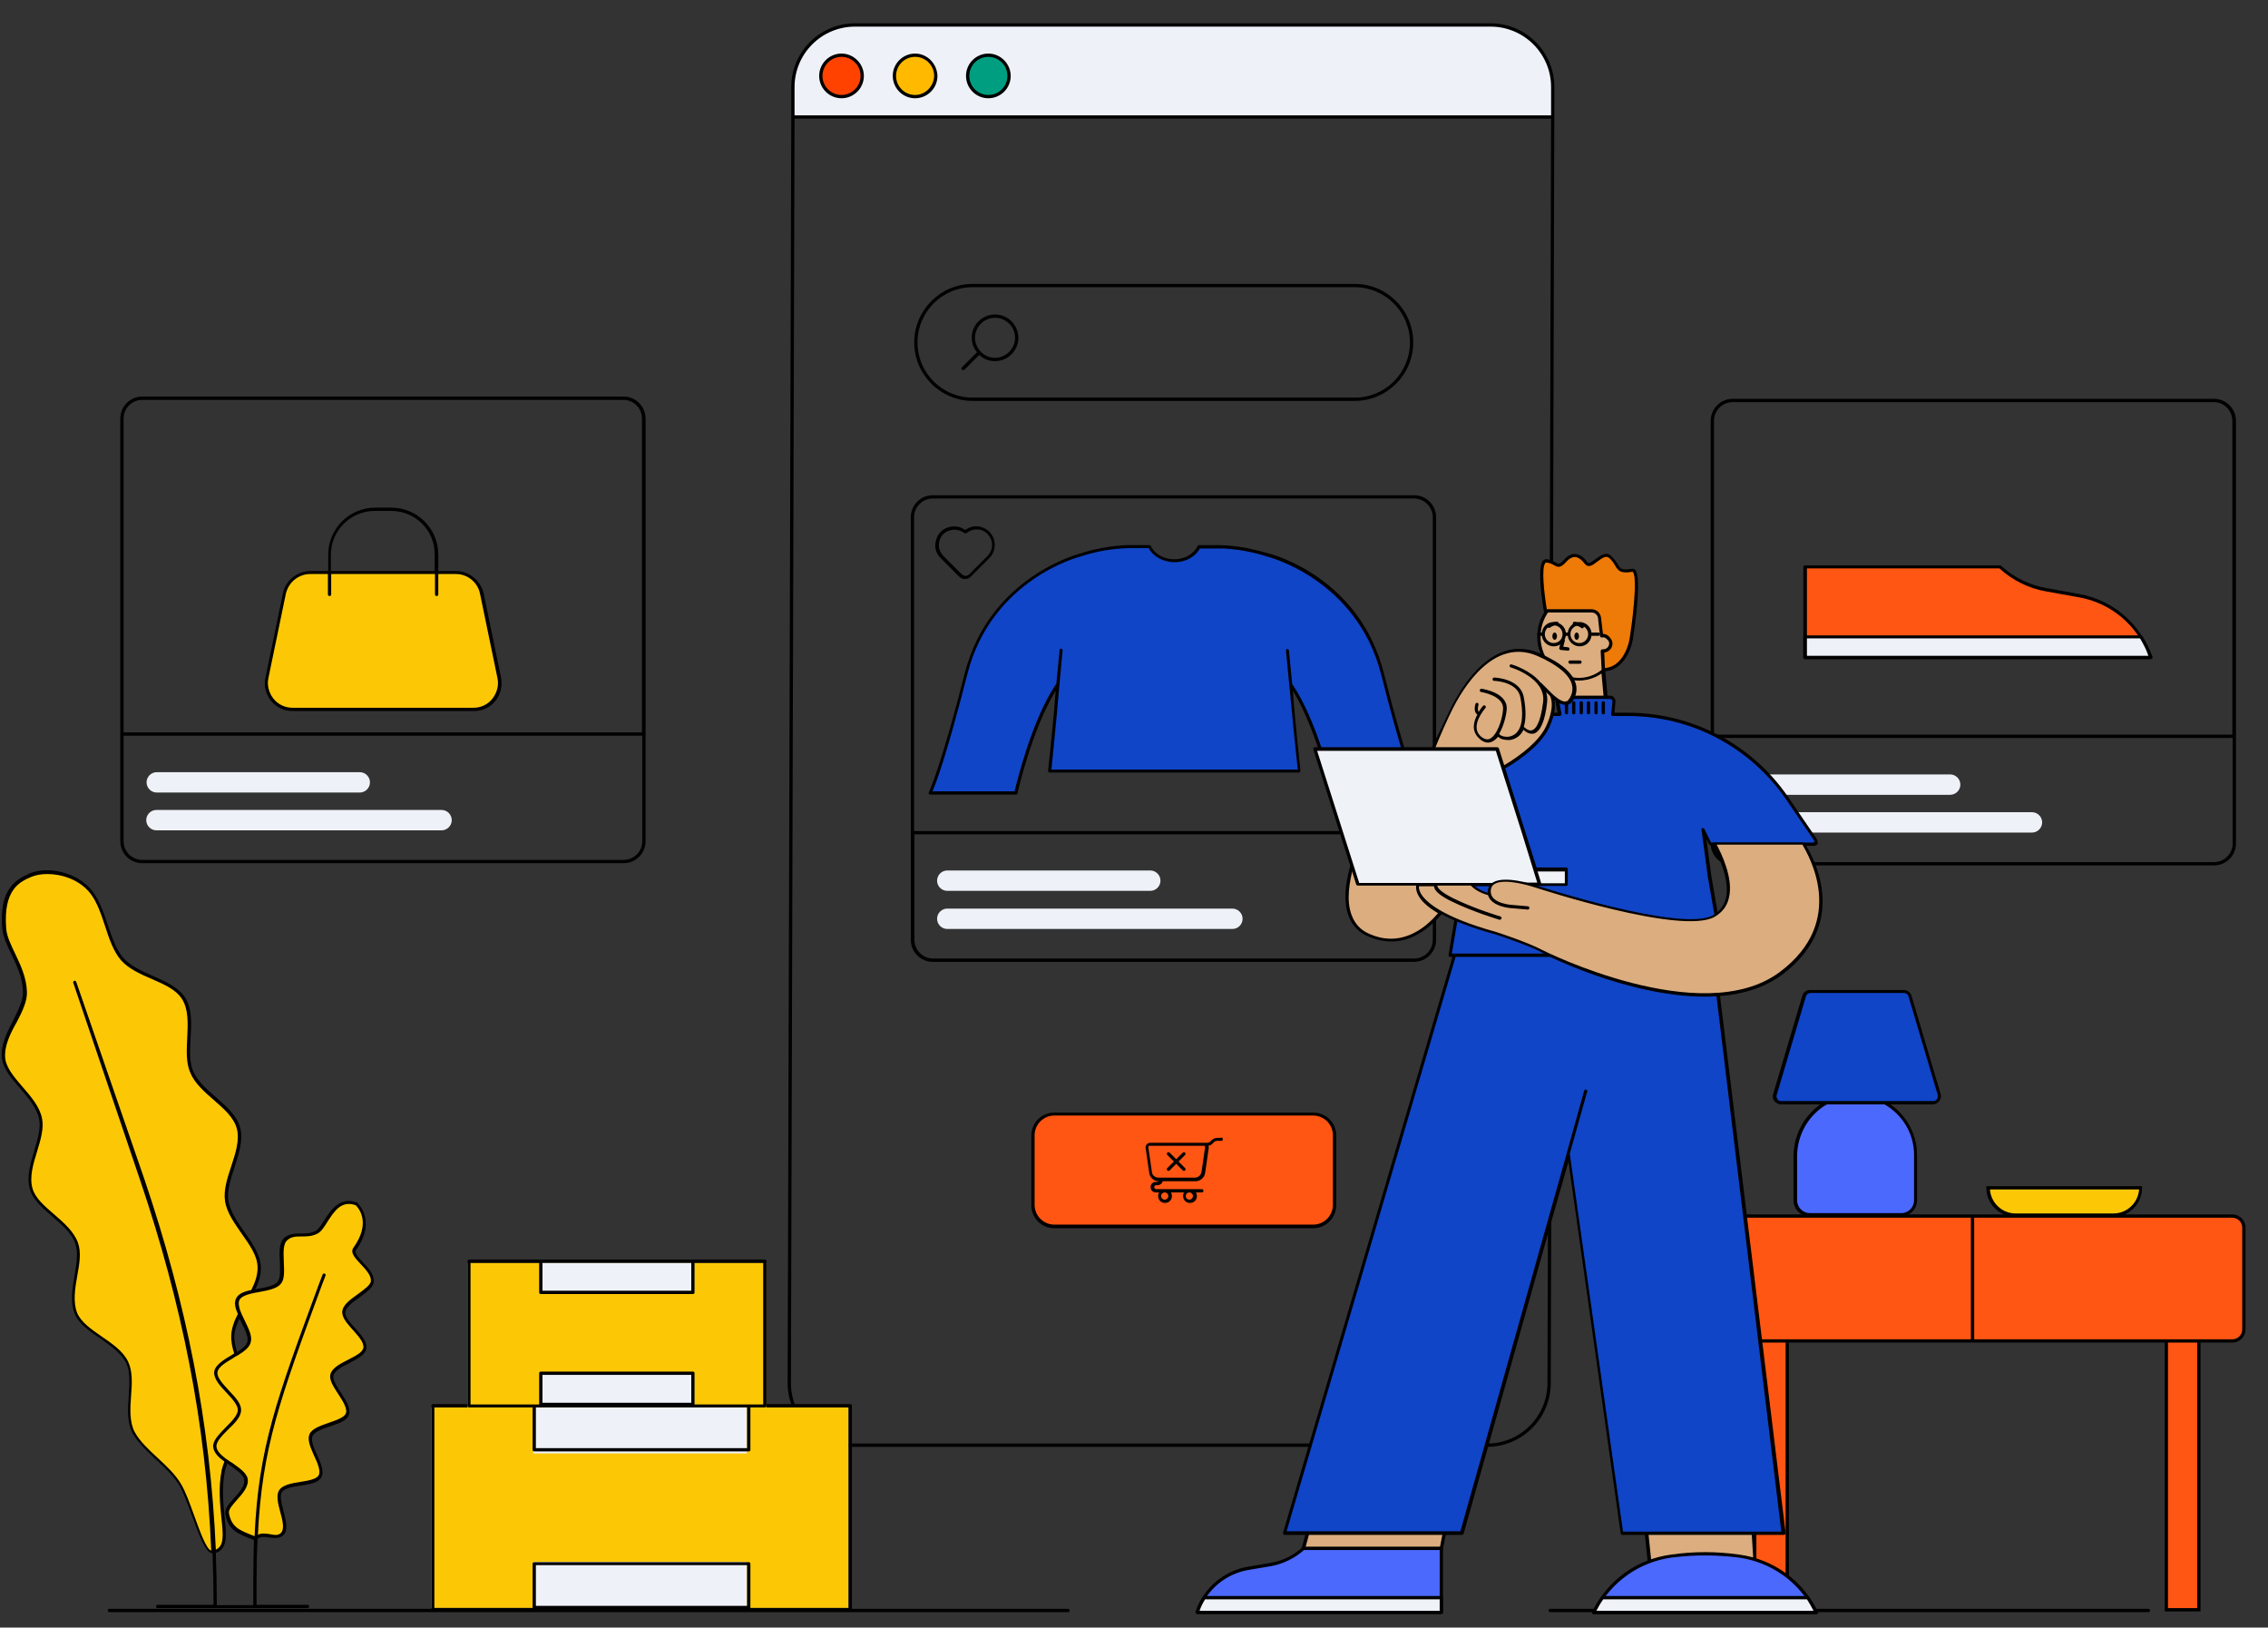 <?xml version="1.0" encoding="utf-8"?>
<!-- Generator: Adobe Illustrator 25.3.1, SVG Export Plug-In . SVG Version: 6.00 Build 0)  -->
<svg version="1.1" id="Layer_1" xmlns="http://www.w3.org/2000/svg" xmlns:xlink="http://www.w3.org/1999/xlink" x="0px" y="0px"
	 viewBox="0 0 690.4 495.3" style="enable-background:new 0 0 690.4 495.3;" xml:space="preserve">
<rect x="0" y="0" width="690.4" height="495.3" fill="#333333" stroke="none"/>
<style type="text/css">
	.st0{fill-rule:evenodd;clip-rule:evenodd;fill:#EEF2F8;}
	.st1{fill-rule:evenodd;clip-rule:evenodd;fill:#FF4200;}
	.st2{fill-rule:evenodd;clip-rule:evenodd;fill:#FFBA00;}
	.st3{fill-rule:evenodd;clip-rule:evenodd;fill:#009E80;}
	.st4{fill-rule:evenodd;clip-rule:evenodd;}
	.st5{fill-rule:evenodd;clip-rule:evenodd;fill:#1145C7;}
	.st6{fill-rule:evenodd;clip-rule:evenodd;fill:#FCC806;}
	.st7{fill-rule:evenodd;clip-rule:evenodd;fill:#FF5613;}
	.st8{fill-rule:evenodd;clip-rule:evenodd;fill:#4B69FD;}
	.st9{fill-rule:evenodd;clip-rule:evenodd;fill:#DCAD7F;}
	.st10{fill-rule:evenodd;clip-rule:evenodd;fill:#EFF2F7;}
	.st11{fill-rule:evenodd;clip-rule:evenodd;fill:#EE7A08;}
</style>
<g id="Master_x2F_Scenes_x2F_Choosing_Product">
	<g id="Device" transform="translate(283.066, 10) scale(1 1)">
		<g id="Device_x2F_Internet_Window">
			<g id="Internet-Window" transform="translate(90, 95)">
				<path id="Fill-1" class="st0" d="M80.7-97.4h-193.5c-10.4,0-18.9,8.4-18.9,18.9l0,9.1H99.6l0-9.1C99.6-88.9,91.2-97.4,80.7-97.4
					"/>
				<path id="Fill-3" class="st1" d="M-110.6-81.9c0,3.5-2.8,6.3-6.3,6.3s-6.3-2.8-6.3-6.3c0-3.5,2.8-6.3,6.3-6.3
					S-110.6-85.3-110.6-81.9"/>
				<path id="Fill-5" class="st2" d="M-88.3-81.9c0,3.5-2.8,6.3-6.3,6.3c-3.5,0-6.3-2.8-6.3-6.3c0-3.5,2.8-6.3,6.3-6.3
					C-91.1-88.2-88.3-85.3-88.3-81.9"/>
				<path id="Fill-7" class="st3" d="M-65.9-81.9c0,3.5-2.8,6.3-6.3,6.3c-3.5,0-6.3-2.8-6.3-6.3c0-3.5,2.8-6.3,6.3-6.3
					C-68.7-88.2-65.9-85.3-65.9-81.9"/>
				<path id="Fill-9" class="st4" d="M-72.2-76.1c-3.2,0-5.8-2.6-5.8-5.8c0-3.2,2.6-5.8,5.8-5.8c3.2,0,5.8,2.6,5.8,5.8
					C-66.4-78.7-69-76.1-72.2-76.1L-72.2-76.1z M-72.2-88.7c-3.7,0-6.8,3-6.8,6.8c0,3.7,3,6.8,6.8,6.8c3.7,0,6.8-3,6.8-6.8
					C-65.4-85.6-68.5-88.7-72.2-88.7L-72.2-88.7z M-94.5-76.1c-3.2,0-5.8-2.6-5.8-5.8c0-3.2,2.6-5.8,5.8-5.8c3.2,0,5.8,2.6,5.8,5.8
					C-88.8-78.7-91.4-76.1-94.5-76.1L-94.5-76.1z M-94.5-88.7c-3.7,0-6.8,3-6.8,6.8c0,3.7,3,6.8,6.8,6.8c3.7,0,6.8-3,6.8-6.8
					C-87.8-85.6-90.8-88.7-94.5-88.7L-94.5-88.7z M-116.9-76.1c-3.2,0-5.8-2.6-5.8-5.8c0-3.2,2.6-5.8,5.8-5.8c3.2,0,5.8,2.6,5.8,5.8
					C-111.1-78.7-113.7-76.1-116.9-76.1L-116.9-76.1z M-116.9-88.7c-3.7,0-6.8,3-6.8,6.8c0,3.7,3,6.8,6.8,6.8c3.7,0,6.8-3,6.8-6.8
					C-110.1-85.6-113.2-88.7-116.9-88.7L-116.9-88.7z M-131.2-69.9l0-8.6c0-10.1,8.2-18.4,18.4-18.4H80.7c10.1,0,18.4,8.2,18.4,18.4
					l0,8.6H-131.2z M98,315.9c0,10.1-8.2,18.4-18.4,18.4h-193.5c-10.1,0-18.4-8.2-18.4-18.4l1.1-384.8H99.1L98,315.9z M80.7-97.9
					h-193.5c-10.7,0-19.4,8.7-19.4,19.4l0,9.6l-1.1,384.8c0,10.7,8.7,19.4,19.4,19.4H79.6c10.7,0,19.4-8.7,19.4-19.4l1.1-394.4
					C100.1-89.2,91.4-97.9,80.7-97.9L80.7-97.9z"/>
			</g>
		</g>
	</g>
	<g id="Store_Option" transform="translate(380.857, 224.803) scale(1 1)">
		<g id="Store_Option_x2F_Sweater">
			<g id="Sweater_1_" transform="translate(29, 23)">
				<g id="Group-10" transform="translate(6, 15)">
					<path id="Sweater" class="st5" d="M-132.8-21.4c0,0,3.4-6.6,10.9-36.2c7.5-29.6,34.9-36.2,34.9-36.2v0c4-1.3,8.1-2.1,12.3-2.4
						c0,0,0,0,0.1,0c0.6,0,1.3-0.1,1.9-0.1c0.1,0,0.1,0,0.2,0c0.7,0,1.4,0,2.1,0h4.4c0,0,0,0,0,0l0,0h0c1.2,2.5,4.1,4.2,7.5,4.2
						c3.4,0,6.3-1.8,7.5-4.2h0h0l0,0c0,0,0,0,0,0h4.4c0.7,0,1.4,0,2.1,0c0.1,0,0.1,0,0.2,0c0.6,0,1.3,0.1,1.9,0.1c0,0,0,0,0.1,0
						c4.2,0.3,8.3,1.2,12.3,2.4l0,0c0,0,27.4,6.6,34.9,36.2C12.5-28,15.9-21.4,15.9-21.4h-26.1c0,0-4.6-20.9-12.6-32.8
						c0.6,10,2.4,26.1,2.4,26.1h-76c0,0,1.8-16.1,2.4-26.1c-8.1,11.9-12.6,32.8-12.6,32.8H-132.8z"/>
					<path id="Combined-Shape" class="st4" d="M-22.3-46.4l-1.8-18.5 M-65.9-96.9c0.2,0,0.3,0.1,0.4,0.3c1.1,2.4,3.9,4,7.1,4
						c3.2,0,5.9-1.6,7.1-4c0.1-0.2,0.2-0.3,0.4-0.3l0,0h4.4c0.7,0,1.4,0,2.1,0l0,0l0.1,0c0.7,0,1.4,0.1,2,0.1
						c4.3,0.3,8.4,1.2,12.5,2.4l0,0c1.8,0.4,27.9,7.6,35.2,36.5C12.7-29.2,16.2-22,16.3-21.6l0,0c0.1,0.1,0.1,0.3,0,0.5
						C16.3-21,16.1-21,15.9-21l0,0h-26.1c-0.2,0-0.4-0.2-0.5-0.4c0-0.2-4.3-19.3-11.6-31.2c0.7,9.9,2.3,24.1,2.3,24.3
						c0,0.1,0,0.3-0.1,0.4c-0.1,0.1-0.2,0.2-0.3,0.2l0,0h-76c-0.1,0-0.3-0.1-0.3-0.2c-0.1-0.1-0.1-0.2-0.1-0.4
						c0-0.2,1.6-14.3,2.3-24.3c-7.3,11.9-11.6,31-11.6,31.2c0,0.2-0.2,0.4-0.5,0.4l0,0h-26.1c-0.2,0-0.3-0.1-0.4-0.2
						c-0.1-0.1-0.1-0.3,0-0.5c0-0.1,3.5-7,10.9-36.1c7.5-29.6,35-36.5,35.3-36.6c4-1.3,8.2-2.1,12.4-2.4c0.7-0.1,1.4-0.1,2-0.1l0,0
						l0.2,0c0.7,0,1.4,0,2.1,0l0,0H-65.9z M-66.2-96h-4.1c-0.7,0-1.4,0-2.1,0l0,0l-0.1,0c0,0-0.1,0-0.1,0c-0.6,0-1.3,0.1-1.9,0.1
						c-4.2,0.3-8.3,1.1-12.3,2.4c-0.3,0.1-27.2,6.8-34.6,35.9c-6.3,24.7-9.6,33.4-10.6,35.6l0,0h25c0.7-2.9,5.2-21.6,12.6-32.6
						c0,0,0.1-0.1,0.1-0.1l0,0l1-10.3c0-0.3,0.3-0.4,0.5-0.4c0.3,0,0.4,0.3,0.4,0.5l0,0L-94-47.2c0,0.1,0,0.1,0,0.2
						c-0.7,7.8-1.6,16.2-1.8,18.4l0,0h75c-0.2-2.1-1.1-10.1-1.8-17.7c0,0,0,0,0,0l0,0l-1.8-18.5c0-0.3,0.2-0.5,0.4-0.5
						c0.2,0,0.5,0.2,0.5,0.4l0,0l1,10.3c0.1,0,0.1,0.1,0.1,0.1c7.4,11,12,29.8,12.6,32.6l0,0h25c-1-2.3-4.4-11-10.6-35.6
						c-7.4-29-34.3-35.8-34.6-35.9c-4-1.3-8.1-2.1-12.2-2.4c-0.7-0.1-1.3-0.1-2-0.1c0,0-0.1,0-0.1,0c0,0-0.1,0-0.1,0
						c-0.7,0-1.4,0-2.1,0l0,0h-4.1c-1.4,2.6-4.4,4.2-7.8,4.2C-61.8-91.8-64.8-93.4-66.2-96L-66.2-96z"/>
				</g>
				<path id="Combined-Shape_1_" class="st0" d="M-34.7,28.7c1.7,0,3.1,1.4,3.1,3.1c0,1.7-1.4,3.1-3.1,3.1h-86.8
					c-1.7,0-3.1-1.4-3.1-3.1c0-1.7,1.4-3.1,3.1-3.1H-34.7z M-59.7,17.1c1.7,0,3.1,1.4,3.1,3.1c0,1.7-1.4,3.1-3.1,3.1h-61.8
					c-1.7,0-3.1-1.4-3.1-3.1c0-1.7,1.4-3.1,3.1-3.1H-59.7z"/>
				<path id="Combined-Shape_2_" class="st4" d="M20.6-97.1c3.7,0,6.7,3,6.7,6.7V38.2c0,3.7-3,6.7-6.7,6.7h-146.5
					c-3.7,0-6.7-3-6.7-6.7V-90.4c0-3.7,3-6.7,6.7-6.7H20.6z M26.3,6.1h-157.8v32.1c0,3.1,2.5,5.7,5.7,5.7H20.6
					c3.1,0,5.7-2.5,5.7-5.7V6.1z M20.6-96.1h-146.5c-3.1,0-5.7,2.5-5.7,5.7V5.1H26.3v-95.5C26.3-93.5,23.7-96.1,20.6-96.1z"/>
			</g>
		</g>
	</g>
	<g id="Store_Option_1_" transform="translate(139.918, 194.586) scale(1 1)">
		<g id="Store_Option_x2F_Purse">
			<g id="Purse" transform="translate(30, 24)">
				<path id="Combined-Shape_3_" class="st0" d="M-35.5,27.9c1.7,0,3.1,1.4,3.1,3.1c0,1.7-1.4,3.1-3.1,3.1h-86.8
					c-1.7,0-3.1-1.4-3.1-3.1c0-1.7,1.4-3.1,3.1-3.1H-35.5z M-60.4,16.4c1.7,0,3.1,1.4,3.1,3.1c0,1.7-1.4,3.1-3.1,3.1h-61.8
					c-1.7,0-3.1-1.4-3.1-3.1c0-1.7,1.4-3.1,3.1-3.1H-60.4z"/>
				<path id="Combined-Shape_4_" class="st4" d="M19.9-97.9c3.7,0,6.7,3,6.7,6.7V37.4c0,3.7-3,6.7-6.7,6.7h-146.5
					c-3.7,0-6.7-3-6.7-6.7V-91.2c0-3.7,3-6.7,6.7-6.7H19.9z M25.5,5.3h-157.8v32.1c0,3.1,2.5,5.7,5.7,5.7H19.9
					c3.1,0,5.7-2.5,5.7-5.7V5.3z M19.9-96.9h-146.5c-3.1,0-5.7,2.5-5.7,5.7V4.3H25.5v-95.5C25.5-94.3,23-96.9,19.9-96.9z"/>
				<path class="st6" d="M-31.1-44.4h-44.5c-3.8,0-7.1,2.7-7.9,6.4l-5.3,25.6c-1,5,2.8,9.7,7.9,9.7h55.1c5.1,0,8.9-4.7,7.9-9.7
					L-23.3-38C-24-41.7-27.3-44.4-31.1-44.4"/>
				<path id="Combined-Shape_5_" class="st4" d="M-50.8-64.1c7.9,0,14.3,6.4,14.3,14.3l0,5l5.4,0c4,0,7.5,2.9,8.4,6.8l5.3,25.6
					c0.5,2.5-0.1,5.1-1.7,7.1c-1.6,2-4,3.1-6.6,3.1h-55.1c-2.6,0-5-1.1-6.6-3.1c-1.6-2-2.3-4.6-1.7-7.1l5.3-25.6
					c0.8-3.9,4.3-6.8,8.4-6.8l5.4,0l0-5c0-7.9,6.4-14.3,14.3-14.3H-50.8z M-31.1-43.9l-5.4,0l0,6.2c0,0.3-0.2,0.5-0.5,0.5
					s-0.5-0.2-0.5-0.5l0-6.2h-31.6l0,6.2c0,0.3-0.2,0.5-0.5,0.5c-0.3,0-0.5-0.2-0.5-0.5l0-6.2l-5.4,0c-3.5,0-6.6,2.5-7.4,6
					l-5.3,25.6c-0.5,2.2,0.1,4.5,1.5,6.3c1.4,1.8,3.6,2.8,5.8,2.8h55.1c2.3,0,4.4-1,5.8-2.8c1.4-1.8,2-4.1,1.5-6.3l-5.3-25.6
					C-24.5-41.4-27.6-43.9-31.1-43.9z M-50.8-63.1h-5.1c-7.3,0-13.3,6-13.3,13.3l0,5h31.6l0-5C-37.5-57.2-43.5-63.1-50.8-63.1z"/>
			</g>
		</g>
	</g>
	<g id="Store_Option_2_" transform="translate(624.05, 195.261) scale(1 1)">
		<g id="Store_Option_x2F_Shoe">
			<g id="Shoe" transform="translate(30, 24.009)">
				<path id="Combined-Shape_6_" class="st0" d="M-35.5,27.9c1.7,0,3.1,1.4,3.1,3.1c0,1.7-1.4,3.1-3.1,3.1h-86.8
					c-1.7,0-3.1-1.4-3.1-3.1c0-1.7,1.4-3.1,3.1-3.1H-35.5z M-60.4,16.4c1.7,0,3.1,1.4,3.1,3.1s-1.4,3.1-3.1,3.1h-61.8
					c-1.7,0-3.1-1.4-3.1-3.1s1.4-3.1,3.1-3.1H-60.4z"/>
				<path id="Combined-Shape_7_" class="st4" d="M19.9-97.9c3.7,0,6.7,3,6.7,6.7V37.4c0,3.7-3,6.7-6.7,6.7h-146.5
					c-3.7,0-6.7-3-6.7-6.7V-91.2c0-3.7,3-6.7,6.7-6.7H19.9z M25.5,5.3h-157.8v32.1c0,3.1,2.5,5.7,5.7,5.7H19.9
					c3.1,0,5.7-2.5,5.7-5.7V5.3z M19.9-96.9h-146.5c-3.1,0-5.7,2.5-5.7,5.7V4.3H25.5v-95.5C25.5-94.3,23-96.9,19.9-96.9z"/>
				<path class="st7" d="M-104.5-19.2H0.6L0.4-20C-3-29.4-11.2-36.3-21.1-38l-10-1.8c-5.1-0.9-9.9-3.2-13.8-6.7l-0.2-0.2h-59.4
					V-19.2z"/>
				<path id="Fill-29" class="st4" d="M-104-19.7H-0.1l0-0.1c-3.3-9.2-11.4-16-21.1-17.7l-10-1.8c-5.2-0.9-10.1-3.3-14.1-6.9
					l-0.1-0.1H-104V-19.7z M0.6-18.7h-105.2c-0.3,0-0.5-0.2-0.5-0.5v-27.5c0-0.3,0.2-0.5,0.5-0.5h59.4c0.1,0,0.2,0,0.3,0.1l0.2,0.2
					c3.8,3.4,8.5,5.7,13.6,6.6l10,1.8c10,1.8,18.4,8.8,21.8,18.4l0.3,0.7c0.1,0.2,0,0.3-0.1,0.5C1-18.8,0.8-18.7,0.6-18.7L0.6-18.7z
					"/>
				<path id="Fill-31" class="st0" d="M-104.5-25.5H-2.3c1.1,1.7,2,3.5,2.7,5.5l0.3,0.7h-105.2V-25.5z"/>
				<path id="Fill-33" class="st4" d="M-104-19.7H-0.1l0-0.1c-0.6-1.8-1.5-3.5-2.5-5.2H-104V-19.7z M0.6-18.7h-105.2
					c-0.3,0-0.5-0.2-0.5-0.5v-6.2c0-0.3,0.2-0.5,0.5-0.5H-2.3c0.2,0,0.3,0.1,0.4,0.2c1.1,1.8,2.1,3.7,2.8,5.6l0.3,0.7
					c0.1,0.2,0,0.3-0.1,0.5C1-18.8,0.8-18.7,0.6-18.7L0.6-18.7z"/>
			</g>
		</g>
	</g>
	<g id="Package" transform="translate(216.528, 442.198) scale(1 1)">
		<g id="Package_x2F_Stack_of_Boxes">
			<g id="Boxes" transform="translate(48, 39)">
				<polygon id="Bottom-Box" class="st6" points="-133.2,8.1 -6.2,8.1 -6.2,-52.9 -133.2,-52.9 				"/>
				<polygon id="Fill-7_1_" class="st0" points="-102.2,8.1 -37.2,8.1 -37.2,-5.9 -102.2,-5.9 				"/>
				<polygon id="Fill-9_1_" class="st0" points="-102.2,-38.9 -37.2,-38.9 -37.2,-52.9 -102.2,-52.9 				"/>
				<path id="Combined-Shape_8_" class="st4" d="M-5.7-53.9c0.3,0,0.5,0.2,0.5,0.5v62c0,0.3-0.2,0.5-0.5,0.5h-127
					c-0.3,0-0.5-0.2-0.5-0.5v-62c0-0.3,0.2-0.5,0.5-0.5H-5.7z M-6.2-52.9l-29.9,0l0,12.9c0,0.3-0.2,0.5-0.5,0.5h-65.3
					c-0.3,0-0.5-0.2-0.5-0.5l0-12.9l-29.9,0V8.2l29.9,0c0,0,0-0.1,0-0.2V-5.3c0-0.3,0.2-0.5,0.5-0.5h65.3c0.3,0,0.5,0.2,0.5,0.5V8
					c0,0.1,0,0.1,0,0.2l29.9,0V-52.9z M-37.1-4.9h-64.3V7.5h64.3V-4.9z M-37.1-52.9h-64.3l0,12.4h64.3L-37.1-52.9z"/>
				<polygon id="Top-Box" class="st6" points="-122.2,-52.9 -31.2,-52.9 -31.2,-96.9 -122.2,-96.9 				"/>
				<polygon id="Fill-15" class="st0" points="-100.2,-53.9 -53.2,-53.9 -53.2,-62.9 -100.2,-62.9 				"/>
				<polygon id="Fill-17" class="st0" points="-100.2,-87.9 -53.2,-87.9 -53.2,-96.9 -100.2,-96.9 				"/>
				<path id="Combined-Shape_9_" class="st4" d="M-31.7-97.9c0.3,0,0.5,0.2,0.5,0.5v44c0,0.3-0.2,0.5-0.5,0.5h-90
					c-0.3,0-0.5-0.2-0.5-0.5v-44c0-0.3,0.2-0.5,0.5-0.5H-31.7z M-32.2-96.9l-20.9,0l0,9c0,0.3-0.2,0.5-0.5,0.5h-46.3
					c-0.3,0-0.5-0.2-0.5-0.5l0-9l-20.9,0v43.1l20.9,0l0-9.5c0-0.3,0.2-0.5,0.5-0.5h46.3c0.3,0,0.5,0.2,0.5,0.5l0,9.5l20.9,0V-96.9z
					 M-54.1-62.8h-45.3v8.5h45.3V-62.8z M-54.1-96.9h-45.3v8.5h45.3V-96.9z"/>
			</g>
		</g>
	</g>
	
		<g id="Plant" transform="translate(190, 403.679) scale(-1, 1) translate(-190, -403.679) translate(47, 219.679) scale(1 1)">
		<g id="Plant_x2F_Wavy_Leaves">
			<g id="Wavy-Leaves" transform="translate(86, 143)">
				<path id="Fill-1_1_" class="st6" d="M176.1,43.8c0.1,1.9-0.3,3.8-1,5.8c-1.8-1.1-3.5-2.3-3.9-3.7c-0.6-2.2,1.5-5.5,2.8-8.5
					C175.2,39.6,176,41.7,176.1,43.8 M245.8-40.4c0.9-7.3-6.5-14.5-6.4-20.5c0.2-7.8,5.8-13.7,6.3-19.2c1-11.9-3.9-14.6-8.1-16.4
					c-4.8-2-13.8-0.7-18.4,5.2c-4.4,5.7-4.9,15.2-9.4,20.3c-4.7,5.4-15.2,6.3-18.8,12.1c-3.7,6,0.2,15.9-2.4,22.3
					c-2.7,6.5-12.5,10.6-14.3,17.2C172.5-12.5,179-4,178,2.8c-1,7-9.6,13.3-9.9,20.1c-0.1,2.6,0.8,5.1,2.1,7.6
					c-3.1-0.6-6.7-0.9-8.1-2.7c-2.2-2.8,0.9-11-2-13.4c-2.7-2.2-6-0.2-9.3-2c-3-1.6-5.1-11.3-12.2-8.5c0.1,0-5.7,4.9,0.5,13.6
					c1.7,2.3-5.5,6.1-5.3,9.9c0.1,3.1,8.4,5.8,8.8,9.4c0.4,3.2-7.1,7.7-6.4,11.1c0.6,3.2,9.1,4.7,10,8c0.8,3.1-5.8,8.7-4.7,11.9
					c1.1,3.1,9.7,3.3,11.1,6.4c1.3,3-4.4,9.5-2.8,12.5c1.6,2.9,10.1,1.7,12,4.6c1.8,2.7-2.8,10.1-0.7,12.8c2,2.6,5.9-1,8.2,1.5
					c5.1-2,7.8-2.9,8.7-7.6c0.5-2.9-6.4-6.5-5.7-10.5c0.3-2,3.3-3.7,5.9-5.5c0.4,0.9,0.8,1.8,0.9,2.8c2.5,12.6-3.7,23.1,3,24.9
					c3.1,0.8,6.6-14.7,9.9-20.3c3.5-5.9,11.2-10.3,14.2-16c3.3-6.1-0.8-15.6,2-21.4c3-6.2,13.1-9,15.6-14.8
					c2.7-6.4-2.3-15.5-0.1-21.5c2.4-6.6,12-10.4,13.8-16.5c2-6.8-4.1-15.2-2.8-21.3C236.1-29.1,245.1-34.3,245.8-40.4"/>
				<path id="Fill-3_1_" class="st4" d="M245.4-40.5c-0.4,2.9-2.7,5.6-5.2,8.5c-2.6,3-5.3,6.1-6,9.7c-0.6,3,0.4,6.4,1.5,10
					c1.2,3.9,2.4,7.8,1.4,11.3c-0.8,2.9-3.6,5.3-6.5,7.8c-3,2.6-6,5.2-7.3,8.6c-1.1,3-0.5,6.5,0.2,10.3c0.7,3.9,1.3,7.9,0,11.2
					c-1.2,2.8-4.2,4.9-7.4,7.1c-3.2,2.2-6.6,4.5-8.1,7.7c-1.4,2.9-1.2,6.7-0.9,10.4c0.3,3.9,0.5,8-1.1,11c-1.5,2.8-4.2,5.3-7,7.9
					c-2.7,2.5-5.5,5.1-7.2,8.1c-1.3,2.2-2.6,5.8-3.9,9.4c-1.6,4.4-3.7,10.4-5.2,10.7c1.6-38.8,8.9-75,21.6-112.6l20.4-60.2
					c0.1-0.3-0.1-0.5-0.3-0.6c-0.3-0.1-0.5,0.1-0.6,0.3L203-3.7c-12.7,37.6-20,73.8-21.7,112.6c-2.5-1.1-2.3-4.2-1.7-9.6
					c0.4-4.1,1-9.2-0.1-14.7c-0.2-0.8-0.5-1.7-0.8-2.5c1.8-1.3,3.2-2.7,3.4-4.4c0.2-2-1.8-3.9-3.8-6c-1.8-1.8-3.7-3.7-3.7-5.3
					c0-1.5,1.7-3.4,3.4-5.2c2-2.1,4-4.3,3.8-6.4c-0.3-2.1-2.8-3.6-5.3-5.1c-0.3-0.2-0.5-0.3-0.8-0.5c0.6-1.8,1-3.7,0.9-5.6
					c-0.1-2.1-0.9-4.3-2-6.4c0.8-1.8,1.2-3.5,0.5-4.8c-0.7-1.4-2.5-2.1-4.6-2.5c-1.2-2.4-2-4.7-1.9-7.1c0.1-3.4,2.4-6.6,4.8-10
					c2.2-3.2,4.6-6.5,5.1-10c0.5-3.3-0.7-7-1.9-10.6c-1.3-3.9-2.6-8-1.7-11.4c0.9-3.4,3.9-6,7.1-8.8c2.9-2.5,5.8-5.1,7.1-8.3
					c1.3-3,1.1-6.9,0.9-10.6c-0.2-4.2-0.4-8.5,1.5-11.6c1.8-3,5.5-4.6,9.4-6.3c3.5-1.5,7-3.1,9.3-5.7c2.3-2.7,3.6-6.6,4.8-10.3
					c1.2-3.6,2.4-7.3,4.5-10c3.3-4.2,8.7-5.9,13.1-5.9c1.8,0,3.4,0.3,4.7,0.8c3.5,1.5,8.8,3.7,7.8,15.9c-0.2,2.3-1.4,4.8-2.7,7.5
					c-1.6,3.4-3.5,7.3-3.6,11.7c-0.1,2.8,1.4,5.9,3,9C243.9-48.1,245.8-44.3,245.4-40.5L245.4-40.5z M169.9,125.9v-7.1
					c0-4.6-0.1-8.8-0.2-12.8l0.2-0.1c4.9-1.9,7.6-2.9,8.5-7.8c0.3-1.6-1.1-3.2-2.7-4.9c-1.7-1.9-3.4-3.8-3-5.7
					c0.2-1.4,2.3-2.8,4.2-4.2c0.3-0.2,0.6-0.4,0.9-0.6c0.3,0.7,0.5,1.4,0.7,2.1c1.1,5.3,0.5,10.3,0.1,14.4c-0.5,5.2-1,9.4,2.7,10.7
					c-0.2,5.3-0.3,10.6-0.3,15.9H169.9z M174.8,48.8c-1.5-1-2.8-2-3.1-3.1c-0.4-1.5,0.7-3.7,1.8-5.9c0.2-0.4,0.4-0.8,0.6-1.2
					c0.9,1.8,1.5,3.6,1.6,5.3C175.7,45.5,175.4,47.1,174.8,48.8L174.8,48.8z M177.4,81.8c-0.4,0.3-0.7,0.5-1.1,0.7
					c-2.2,1.6-4.3,3-4.7,4.8c-0.4,2.4,1.6,4.6,3.3,6.5c1.3,1.5,2.6,2.9,2.4,4c-0.8,4.3-3.1,5.2-7.8,7c-1.2-27-6.7-41.7-19.4-76.2
					l-1.3-3.4c-0.1-0.3-0.4-0.4-0.6-0.3c-0.3,0.1-0.4,0.4-0.3,0.6l1.3,3.4c12.6,34.2,18,48.9,19.3,75.5c-0.5-0.3-1.1-0.4-1.7-0.4
					c-0.7,0-1.3,0.1-2,0.2c-1.4,0.3-2.7,0.5-3.5-0.6c-0.9-1.2-0.3-3.7,0.4-6.2c0.7-2.6,1.3-5.1,0.3-6.6c-1-1.6-3.8-2.1-6.4-2.5
					c-2.4-0.4-4.9-0.8-5.6-2c-0.7-1.3,0.3-3.7,1.4-6c1.1-2.5,2.1-4.8,1.4-6.5c-0.8-1.8-3.4-2.6-5.9-3.5c-2.3-0.8-4.7-1.6-5.2-2.9
					c-0.5-1.4,0.9-3.7,2.3-5.8c1.5-2.3,2.9-4.4,2.4-6.1c-0.5-1.9-3-3.2-5.4-4.4c-2.1-1.1-4.4-2.2-4.6-3.6c-0.3-1.6,1.5-3.6,3.2-5.5
					c1.8-2,3.4-3.9,3.2-5.6c-0.2-2.1-2.6-3.7-4.8-5.3c-1.9-1.4-3.9-2.8-3.9-4c-0.1-1.7,1.6-3.5,3.1-5.1c1.7-1.8,3.3-3.5,2.2-5
					c-5.2-7.3-1.9-11.7-0.7-12.9c4.4-1.6,6.6,1.9,8.6,5c1,1.6,1.9,3,3,3.6c1.7,0.9,3.4,0.9,4.9,0.9c1.6,0,3.1,0,4.3,1.1
					c1.4,1.1,1.2,3.9,1.1,6.7c-0.1,2.7-0.3,5.2,0.9,6.6c1.2,1.5,3.9,2,6.6,2.5c0.5,0.1,1.1,0.2,1.6,0.3l1.3,0.3
					c1.4,0.4,2.6,0.9,3.1,1.8c0.4,0.8,0.2,2-0.2,3.2l-0.5,1.2c-0.3,0.6-0.6,1.3-0.9,1.9c-1.2,2.5-2.4,4.8-1.8,6.7
					c0.4,1.5,2,2.7,3.8,3.8l0.9,0.5c0.2,0.1,0.4,0.2,0.6,0.4c2.2,1.3,4.6,2.7,4.8,4.3c0.2,1.7-1.7,3.6-3.5,5.6
					c-1.9,2-3.7,3.9-3.7,5.9c0,2.1,2,4.1,4,6c1.8,1.8,3.7,3.7,3.5,5.2c-0.1,1.3-1.3,2.4-2.8,3.6L177.4,81.8z M242.9-52.3
					c-1.5-3.1-3-6-2.9-8.6c0.1-4.2,1.9-8,3.5-11.3c1.3-2.7,2.5-5.3,2.8-7.8c1-11.9-3.8-14.9-8.4-16.9c-5.2-2.2-14.3-0.6-19,5.4
					c-2.2,2.9-3.5,6.7-4.7,10.3c-1.3,3.8-2.5,7.4-4.7,10c-2.1,2.4-5.6,4-9,5.5c-3.9,1.7-7.9,3.5-9.9,6.7c-2.1,3.4-1.9,7.9-1.6,12.2
					c0.2,3.8,0.4,7.3-0.8,10.1c-1.3,3-4.1,5.5-6.9,7.9c-3.2,2.8-6.5,5.7-7.4,9.3c-1,3.8,0.4,8,1.7,12c1.2,3.6,2.3,7.1,1.9,10.1
					c-0.5,3.3-2.7,6.5-4.9,9.6c-2.4,3.4-4.8,6.9-5,10.6c-0.1,2.3,0.6,4.7,1.7,6.9c-0.3-0.1-0.6-0.1-0.9-0.2
					c-2.4-0.4-4.9-0.9-5.9-2.1c-0.9-1.1-0.8-3.6-0.7-5.9c0.2-3,0.3-6.1-1.4-7.5c-1.6-1.3-3.3-1.3-5-1.3c-1.5,0-3,0-4.5-0.8
					c-0.9-0.5-1.7-1.8-2.6-3.2c-2-3.1-4.8-7.4-10-5.4c-0.1,0-0.2,0.1-0.2,0.2l0,0c-0.9,0.9-5.3,6.1,0.5,14.2
					c0.6,0.8-0.7,2.3-2.1,3.8c-1.6,1.7-3.4,3.7-3.3,5.8c0.1,1.7,2.1,3.2,4.3,4.8c2.1,1.5,4.2,3,4.4,4.6c0.1,1.3-1.4,3.1-3,4.8
					c-1.9,2.1-3.8,4.3-3.4,6.3c0.3,1.8,2.7,3,5.1,4.3c2.2,1.1,4.5,2.3,4.9,3.8c0.3,1.3-1,3.3-2.3,5.3c-1.5,2.3-3.1,4.7-2.4,6.7
					c0.6,1.8,3.1,2.6,5.8,3.5c2.3,0.8,4.7,1.6,5.3,3c0.5,1.3-0.4,3.5-1.4,5.6c-1.1,2.5-2.3,5.2-1.3,6.9c0.9,1.7,3.5,2.1,6.3,2.5
					c2.4,0.4,4.9,0.8,5.7,2c0.7,1.1,0.1,3.5-0.5,5.8c-0.7,2.7-1.4,5.5-0.2,7c1.2,1.5,2.9,1.2,4.5,1c1.3-0.2,2.6-0.4,3.6,0.4
					c0.2,4,0.3,8.3,0.3,13v7.1h-15.5c-0.3,0-0.5,0.2-0.5,0.5c0,0.3,0.2,0.5,0.5,0.5H199c0.3,0,0.5-0.2,0.5-0.5
					c0-0.3-0.2-0.5-0.5-0.5H182c0-5.3,0.1-10.5,0.3-15.7c2.2-0.1,4-5.4,6.2-11.3c1.3-3.5,2.6-7.1,3.8-9.2c1.7-2.9,4.4-5.4,7.1-7.9
					c2.7-2.6,5.6-5.2,7.2-8.1c1.8-3.3,1.5-7.5,1.2-11.5c-0.2-3.7-0.5-7.3,0.8-9.9c1.5-3,4.7-5.2,7.8-7.4c3.3-2.3,6.5-4.4,7.8-7.5
					c1.5-3.5,0.8-7.7,0.1-11.7c-0.6-3.6-1.2-7.1-0.2-9.8c1.1-3.2,4.1-5.7,7-8.2c3-2.6,5.9-5.1,6.8-8.3c1.1-3.7-0.2-7.9-1.4-11.9
					c-1-3.5-2-6.7-1.4-9.5c0.7-3.4,3.3-6.4,5.8-9.3c2.6-3,5.1-5.9,5.5-9.1C246.9-44.5,244.9-48.5,242.9-52.3L242.9-52.3z"/>
			</g>
		</g>
	</g>
	<path id="Floor-line" class="st4" d="M325.1,489.6c0.3,0,0.5,0.2,0.5,0.5s-0.2,0.5-0.5,0.5H33.3c-0.3,0-0.5-0.2-0.5-0.5
		s0.2-0.5,0.5-0.5H325.1z M654,489.6c0.3,0,0.5,0.2,0.5,0.5s-0.2,0.5-0.5,0.5H471.9c-0.3,0-0.5-0.2-0.5-0.5s0.2-0.5,0.5-0.5H654z
		 M33.3,490.1h291.8"/>
	<path id="Search-bar" class="st4" d="M412.4,86.4c9.8,0,17.8,8,17.8,17.8c0,9.8-8,17.8-17.8,17.8H296.1c-9.8,0-17.8-8-17.8-17.8
		c0-9.8,8-17.8,17.8-17.8H412.4z M412.4,87.4H296.1c-9.3,0-16.8,7.5-16.8,16.8c0,9.3,7.5,16.8,16.8,16.8h116.3
		c9.3,0,16.8-7.5,16.8-16.8C429.2,95,421.7,87.4,412.4,87.4z M302.9,95.7c3.9,0,7.1,3.2,7.1,7.1c0,3.9-3.2,7.1-7.1,7.1
		c-1.9,0-3.6-0.7-4.8-1.9l-4.5,4.5c-0.1,0.1-0.2,0.1-0.4,0.1c-0.1,0-0.3,0-0.4-0.1c-0.2-0.2-0.2-0.5,0-0.7l4.6-4.6
		c-1-1.2-1.6-2.8-1.6-4.5C295.8,98.9,299,95.7,302.9,95.7z M302.9,96.7c-3.4,0-6.1,2.8-6.1,6.1s2.8,6.1,6.1,6.1s6.1-2.8,6.1-6.1
		S306.3,96.7,302.9,96.7z"/>
	<path id="Fill-190" class="st4" d="M290.5,161.2c-0.3,0-0.6,0-0.9,0.1c-1.9,0.4-3.1,1.5-3.6,3.2c-0.5,1.8-0.1,3.3,1.2,4.7
		c1.3,1.4,2.7,2.7,4.1,4.1l1.4,1.4c0.1,0.1,0.3,0.2,0.4,0.3c0.6,0.4,1.5,0.3,2-0.3l2-2c1.2-1.2,2.3-2.3,3.5-3.5
		c0.9-0.9,1.4-2.1,1.4-3.4c0-1.2-0.4-2.2-1.2-3.1c-1.6-1.9-4.4-2.1-6.4-0.6c-0.4,0.3-0.6,0.3-1,0
		C292.5,161.5,291.5,161.2,290.5,161.2 M293.8,176.2c-0.5,0-0.9-0.1-1.4-0.4c-0.2-0.1-0.3-0.3-0.5-0.4l-1.4-1.4
		c-1.4-1.4-2.7-2.7-4.1-4.1c-1.6-1.6-2.1-3.6-1.4-5.7c0.6-2.1,2.2-3.5,4.4-3.9c1.6-0.3,3.1,0,4.4,1c2.4-1.8,5.7-1.4,7.6,0.8
		c0.9,1,1.4,2.3,1.4,3.7v0c0,1.6-0.6,3-1.7,4.1c-1.2,1.2-2.3,2.3-3.5,3.5l-2,2C295.2,175.9,294.5,176.2,293.8,176.2"/>
	<g id="Button" transform="translate(431.147, 417.377) scale(1 1)">
		<g id="Button_x2F_Remove_from_the_Car">
			<g id="Remove-from-the-car-button" transform="translate(16, 19)">
				<path id="Fill-148" class="st7" d="M-47.4-63.1h-78.8c-3.6,0-6.5-2.9-6.5-6.5v-21.2c0-3.6,2.9-6.5,6.5-6.5h78.8
					c3.6,0,6.5,2.9,6.5,6.5v21.2C-40.9-66-43.8-63.1-47.4-63.1"/>
				<path id="Fill-150" class="st4" d="M-126.2-96.9c-3.3,0-6,2.7-6,6v21.2c0,3.3,2.7,6,6,6h78.8c3.3,0,6-2.7,6-6v-21.2
					c0-3.3-2.7-6-6-6H-126.2z M-47.4-62.6h-78.8c-3.9,0-7-3.1-7-7v-21.2c0-3.9,3.1-7,7-7h78.8c3.9,0,7,3.1,7,7v21.2
					C-40.4-65.8-43.5-62.6-47.4-62.6L-47.4-62.6z"/>
				<path id="Combined-Shape_10_" class="st4" d="M-75.4-90.2c0.3,0,0.5,0.2,0.5,0.5c0,0.3-0.2,0.5-0.5,0.5h-1.2
					c-0.5,0-0.9,0.2-1.2,0.6c-0.4,0.5-0.9,0.8-1.5,0.9c0.1,0.2,0.1,0.4,0.1,0.7l-1.1,7.6c-0.2,1.4-1.5,2.5-2.9,2.5l-10,0
					c-0.2,0.7-0.8,1.2-1.6,1.2h-0.4c-0.3,0-0.6,0.3-0.6,0.6s0.3,0.6,0.6,0.6h13.9c0.3,0,0.5,0.2,0.5,0.5s-0.2,0.5-0.5,0.5l-1.8,0
					c0.2,0.3,0.3,0.7,0.3,1.1c0,1.2-0.9,2.1-2.1,2.1c-1.2,0-2.1-0.9-2.1-2.1c0-0.4,0.1-0.8,0.3-1.1h-4c0.2,0.3,0.3,0.7,0.3,1.1
					c0,1.2-0.9,2.1-2.1,2.1c-1.2,0-2.1-0.9-2.1-2.1c0-0.4,0.1-0.8,0.3-1.1l-1,0c-0.9,0-1.6-0.7-1.6-1.6c0-0.9,0.7-1.6,1.6-1.6h0.4
					c0.2,0,0.3-0.1,0.5-0.2l0,0c-1.5,0-2.7-1.1-2.9-2.5l-1.1-7.6c-0.1-0.4,0.1-0.8,0.3-1.1c0.3-0.3,0.7-0.5,1.1-0.5h16.4h0h0.9
					c0.5,0,0.9-0.2,1.2-0.6c0.5-0.6,1.2-0.9,2-0.9H-75.4z M-92.6-73.5c-0.6,0-1.1,0.5-1.1,1.1c0,0.6,0.5,1.1,1.1,1.1
					c0.6,0,1.1-0.5,1.1-1.1C-91.5-73-92-73.5-92.6-73.5z M-85.1-73.5c-0.6,0-1.1,0.5-1.1,1.1c0,0.6,0.5,1.1,1.1,1.1
					c0.6,0,1.1-0.5,1.1-1.1C-84-73-84.5-73.5-85.1-73.5z M-82.4-87.7l-14.8,0c-0.2,0-0.3,0.1-0.3,0.1c0,0.1-0.1,0.2-0.1,0.3l1.1,7.6
					c0.1,1,1,1.7,2,1.7h11.1c1,0,1.8-0.7,2-1.7l1.1-7.6c0-0.2-0.1-0.3-0.1-0.3c0-0.1-0.1-0.1-0.3-0.1L-82.4-87.7L-82.4-87.7z
					 M-91.1-85.6l2,2l2-2c0.2-0.2,0.5-0.2,0.7,0s0.2,0.5,0,0.7l-2,2l2,2c0.2,0.2,0.2,0.5,0,0.7c-0.2,0.2-0.5,0.2-0.7,0l-2-2l-2,2
					c-0.2,0.2-0.5,0.2-0.7,0s-0.2-0.5,0-0.7l2-2l-2-2c-0.2-0.2-0.2-0.5,0-0.7C-91.6-85.8-91.3-85.8-91.1-85.6z"/>
			</g>
		</g>
	</g>
	<g id="Object" transform="translate(590.557, 221.078) scale(1 1)">
		<g id="Object_x2F_Desk">
			<g id="Desk" transform="translate(60, 178)">
				<path id="Fill-1_2_" class="st1" d="M-50.1,9v-38V9z"/>
				<path class="st7" d="M29-29h-158.2c-1.9,0-3.5,1.6-3.5,3.5v31c0,1.9,1.6,3.5,3.5,3.5h12.8v81.8h9.9V9H8.9v81.8h9.9V9H29
					c1.9,0,3.5-1.6,3.5-3.5v-31C32.5-27.4,30.9-29,29-29"/>
				<path id="Fill-4" class="st4" d="M32,5.5c0,1.7-1.4,3-3,3h-78.6v-37H29c1.7,0,3,1.4,3,3V5.5z M9.4,90.3h8.9V9.5H9.4V90.3z
					 M-129.2,8.5c-1.7,0-3-1.4-3-3v-31c0-1.7,1.4-3,3-3h78.6v37H-129.2z M-115.9,90.3h8.9V9.5h-8.9V90.3z M29-29.5h-158.2
					c-2.2,0-4,1.8-4,4v31c0,2.2,1.8,4,4,4h12.3v81.8h10.9V9.5H8.4v81.8h10.9V9.5H29c2.2,0,4-1.8,4-4v-31C33-27.7,31.2-29.5,29-29.5
					L29-29.5z"/>
				<path id="Lamp" class="st8" d="M-67.4-47.6c0-10-8-18.1-17.9-18.3c-10.3-0.2-18.7,8.4-18.7,18.7v13.4c0,2.4,2,4.4,4.4,4.4h27.8
					c2.4,0,4.4-2,4.4-4.4V-47.6z"/>
				<path id="Fill-9_2_" class="st5" d="M-62.1-63.5h-46.3c-1.3,0-2.2-1.2-1.9-2.5l8.9-30c0.2-0.8,1-1.4,1.9-1.4H-71
					c0.9,0,1.6,0.6,1.9,1.4l8.9,30C-59.9-64.8-60.8-63.5-62.1-63.5"/>
				<path id="Fill-11" class="st4" d="M-108.4-64c-0.5,0-0.9-0.2-1.1-0.6s-0.4-0.8-0.2-1.3l8.9-30c0.2-0.6,0.7-1,1.4-1H-71
					c0.6,0,1.2,0.4,1.4,1l8.9,30c0.1,0.4,0,0.9-0.2,1.3c-0.3,0.4-0.7,0.6-1.1,0.6H-108.4z M-67.9-47.6v13.8c0,2.1-1.7,3.9-3.9,3.9
					h-27.8c-2.1,0-3.9-1.7-3.9-3.9v-13.4c0-4.9,2-9.7,5.5-13.1c1.1-1.1,2.3-2,3.6-2.7h17.5C-71.5-59.9-67.9-54.2-67.9-47.6
					L-67.9-47.6z M-59.8-66.1l-8.9-30c-0.3-1-1.3-1.7-2.3-1.7h-28.6c-1.1,0-2,0.7-2.3,1.7l-8.9,30c-0.2,0.7-0.1,1.5,0.4,2.1
					c0.5,0.6,1.2,1,1.9,1h12.1c-0.8,0.6-1.7,1.2-2.4,2c-3.7,3.6-5.8,8.7-5.8,13.8v13.4c0,2.7,2.2,4.9,4.9,4.9h27.8
					c2.7,0,4.9-2.2,4.9-4.9v-13.8c0-6.3-3.2-12-8.1-15.4h12.9c0.8,0,1.5-0.4,1.9-1C-59.7-64.6-59.6-65.4-59.8-66.1L-59.8-66.1z"/>
				<path id="Plate" class="st6" d="M-7.3-29.3h-29.8c-4.6,0-8.3-3.7-8.3-8.3H1C1-33-2.7-29.3-7.3-29.3"/>
				<path id="Fill-16" class="st4" d="M-44.8-37.1c0.3,4,3.6,7.3,7.8,7.3h29.8c4.1,0,7.5-3.2,7.8-7.3H-44.8z M-7.3-28.8h-29.8
					c-4.8,0-8.8-3.9-8.8-8.8v-0.5H1.5v0.5C1.5-32.7-2.4-28.8-7.3-28.8L-7.3-28.8z"/>
			</g>
		</g>
	</g>
	<g id="Master_x2F_Character_x2F_Standing_1_" transform="translate(401.154, 125.198) scale(1 1)">
		<g id="Master_x2F_Character_x2F_Standing">
			<g id="Lower_Body_Standing" transform="translate(32, 185) scale(1 1)">
				<g id="Lower_Body_Standing_x2F_Sneakers">
					<g id="Semi-frontal" transform="translate(64, 77)">
						<path id="Legs" class="st9" d="M34.1,39.2l2.8,46.9c0.6,9.2-6.7,16.9-16,16.9c-8.2,0-15-6.2-15.9-14.3l-5.2-49.5H34.1z
							 M-49.6,39.2L-58.4,84h-42l12.3-44.8H-49.6z"/>
						<path id="Combined-Shape_11_" class="st4" d="M34.1,38.7c0.3,0,0.5,0.2,0.5,0.5l2.8,46.9c0.3,4.6-1.3,8.9-4.5,12.3
							c-3.1,3.3-7.4,5.2-12,5.2c-8.5,0-15.5-6.3-16.4-14.8l-5.2-49.5c0-0.1,0-0.3,0.1-0.4c0.1-0.1,0.2-0.2,0.4-0.2H34.1z M33.6,39.7
							H0.5l5.1,49c0.8,7.9,7.4,13.9,15.4,13.9c4.3,0,8.3-1.7,11.3-4.9c3-3.1,4.4-7.2,4.2-11.5L33.6,39.7z M-49.6,38.7
							c0.1,0,0.3,0.1,0.4,0.2c0.1,0.1,0.1,0.3,0.1,0.4l-8.8,44.8c0,0.2-0.3,0.4-0.5,0.4h-42c-0.2,0-0.3-0.1-0.4-0.2
							c-0.1-0.1-0.1-0.3-0.1-0.4l12.3-44.8c0.1-0.2,0.3-0.4,0.5-0.4H-49.6z M-50.2,39.7h-37.5l-12,43.8h40.9L-50.2,39.7z"/>
						<path id="Shoes" class="st8" d="M-58.4,84v19.4h-74.3l0.2-0.5c2.4-6.7,8.2-11.5,15.2-12.8l7.1-1.2c3.6-0.6,7-2.3,9.8-4.8
							l0.2-0.1H-58.4z M31.3,86.2l1,0.1c10.2,1.4,19.1,7.8,23.5,17.1H-12c4.4-9.2,13-15.6,23-17.1l0.5-0.1
							C18.1,85.5,24.7,85.4,31.3,86.2z"/>
						<path id="Combined-Shape_12_" class="st4" d="M32.3,85.9c10.4,1.4,19.4,7.9,23.9,17.4c0.1,0.2,0.1,0.3,0,0.5
							c-0.1,0.1-0.3,0.2-0.4,0.2H-12c-0.2,0-0.3-0.1-0.4-0.2c-0.1-0.1-0.1-0.3,0-0.5c4.5-9.5,13.4-16,23.9-17.4
							C18.4,84.9,25.4,84.9,32.3,85.9z M-58.4,83.5c0.3,0,0.5,0.2,0.5,0.5v19.4c0,0.3-0.2,0.5-0.5,0.5h-74.3c-0.2,0-0.3-0.1-0.4-0.2
							c-0.1-0.1-0.1-0.3-0.1-0.5l0.2-0.5c2.5-6.8,8.4-11.8,15.6-13.1l7.1-1.2c3.5-0.6,6.8-2.2,9.5-4.6l0.2-0.1
							c0.1-0.1,0.2-0.1,0.3-0.1H-58.4z M12.6,86.7l-1,0.1C1.8,88.2-6.7,94.2-11.2,103h66.1C50.5,94.2,42,88.2,32.2,86.8
							C25.7,86,19.1,85.9,12.6,86.7z M-58.9,84.5l-41.3,0c-2.8,2.5-6.3,4.2-10,4.9l-7.1,1.2c-6.7,1.2-12.4,5.9-14.7,12.3h73.1V84.5z
							"/>
						<path id="Combined-Shape_13_" class="st10" d="M53.1,99c1,1.4,1.9,2.9,2.6,4.5H-12c0.8-1.6,1.6-3.1,2.6-4.5H53.1z M-58.4,99
							v4.5h-74.3l0.2-0.5c0.5-1.4,1.2-2.7,2-4l0,0H-58.4z"/>
						<path id="Combined-Shape_14_" class="st4" d="M53.1,98.5c0.2,0,0.3,0.1,0.4,0.2c1,1.5,1.9,3,2.7,4.6c0.1,0.2,0.1,0.3,0,0.5
							c-0.1,0.1-0.3,0.2-0.4,0.2H-12c-0.2,0-0.3-0.1-0.4-0.2c-0.1-0.1-0.1-0.3,0-0.5c0.7-1.5,1.6-3.1,2.7-4.6
							c0.1-0.1,0.2-0.2,0.4-0.2H53.1z M-58.4,98.5c0.3,0,0.5,0.2,0.5,0.5v4.5c0,0.3-0.2,0.5-0.5,0.5h-74.3c-0.2,0-0.3-0.1-0.4-0.2
							c-0.1-0.1-0.1-0.3-0.1-0.5l0.2-0.5c0.5-1.4,1.2-2.8,2-4.1c0.1-0.1,0.3-0.2,0.4-0.2H-58.4z M52.9,99.5H-9.1
							c-0.8,1.1-1.5,2.3-2.1,3.5h66.1C54.3,101.8,53.6,100.6,52.9,99.5z M-58.9,99.5h-71.4c-0.7,1.1-1.3,2.3-1.7,3.5h73.1V99.5z"/>
						<polygon id="Pants" class="st5" points="24.3,-97.4 -54.1,-97.4 -106.1,79.4 -52.1,79.4 -19.6,-36.1 -3.3,79.4 45.9,79.4 
													"/>
						<path id="Combined-Shape_15_" class="st4" d="M24.3-97.9c0.3,0,0.5,0.2,0.5,0.4L46.4,79.3c0,0.1,0,0.3-0.1,0.4
							c-0.1,0.1-0.2,0.2-0.4,0.2H-3.3c-0.2,0-0.5-0.2-0.5-0.4L-19.7-33.7L-23.9-19l-27.7,98.5c-0.1,0.2-0.3,0.4-0.5,0.4h-54
							c-0.2,0-0.3-0.1-0.4-0.2c-0.1-0.1-0.1-0.3-0.1-0.4l52-176.7c0.1-0.2,0.3-0.4,0.5-0.4H24.3L24.3-97.9z M23.8-96.9h-77.6
							l-51.7,175.7h52.9l32.4-115.1l0-0.1l5.3-18.9c0.1-0.3,0.4-0.4,0.6-0.3c0.3,0.1,0.4,0.4,0.3,0.6l-5.3,18.9l16.2,115h48.2
							L23.8-96.9z"/>
					</g>
				</g>
			</g>
			<g id="Head" transform="translate(193, 148) scale(1 1)">
				<g id="Head_x2F_Doubt">
					<path id="Path-2" class="st9" d="M-120.7-54.1c2.4-1.7,3.3-6.1,2.9-13.2c3.7,1.9,7.6,1.3,11.7-2l1.4,15.1
						c-2.8,3.6-5.7,5.2-8.7,4.8C-116.4-49.7-118.8-51.3-120.7-54.1z"/>
					<path id="Path-2-Copy" d="M-106.4-70.7c-3.9,3.3-7.6,4-11.2,2c-0.3-0.2-0.7,0.1-0.7,0.6c0.4,7.2-0.5,11.6-2.7,13.3
						c-0.2,0.2-0.3,0.6-0.1,0.8c2,3,4.6,4.8,7.7,5.1c3.1,0.4,6.2-1.4,9.1-5.2c0.1-0.1,0.1-0.3,0.1-0.4l-1.4-15.7
						C-105.7-70.8-106.1-71-106.4-70.7z M-106.7-68.9l1.3,14.3l0.1-0.2c-2.7,3.6-5.5,5.1-8.3,4.8l-0.3,0c-2.5-0.4-4.5-1.7-6.2-4
						l-0.1-0.2l0.1-0.1c2-2,2.9-6,2.7-12.2l0-0.6l0.1,0.1c3.3,1.4,6.8,0.8,10.4-1.8L-106.7-68.9z"/>
					<g id="Doubt" transform="translate(7, 5)">
						<path id="Skin" class="st9" d="M-120.5-71.4c-6.7,0-12.2-5.8-12.2-13c0-7.2,5.5-13,12.2-13c6.7,0,12.2,5.8,12.2,13
							C-108.3-77.2-113.8-71.4-120.5-71.4z"/>
						<path id="Combined-Shape_16_" class="st4" d="M-120.5-97.9c7,0,12.7,6,12.7,13.4c0,7.4-5.7,13.4-12.7,13.4
							c-7,0-12.7-6-12.7-13.4C-133.2-91.8-127.5-97.9-120.5-97.9z M-120.5-96.9c-6.5,0-11.7,5.6-11.7,12.5c0,6.9,5.3,12.5,11.7,12.5
							s11.7-5.6,11.7-12.5C-108.8-91.3-114.1-96.9-120.5-96.9z M-120.2-77.2c0.3,0,0.5,0.2,0.5,0.5c0,0.3-0.2,0.5-0.5,0.5h-3
							c-0.3,0-0.5-0.2-0.5-0.5c0-0.3,0.2-0.5,0.5-0.5H-120.2z M-125.2-83.8c0.3,0.1,0.4,0.3,0.4,0.6l-0.5,1.8l1.5,0.2
							c0.3,0,0.5,0.3,0.4,0.6c0,0.3-0.2,0.4-0.5,0.4c0,0,0,0-0.1,0l-2-0.2c-0.1,0-0.3-0.1-0.4-0.2c-0.1-0.1-0.1-0.3-0.1-0.4l0.6-2.4
							C-125.8-83.7-125.5-83.8-125.2-83.8z M-121.2-85.7c0.4,0,0.7,0.5,0.7,1.1c0,0.6-0.3,1.1-0.7,1.1c-0.4,0-0.7-0.5-0.7-1.1
							C-121.9-85.2-121.6-85.7-121.2-85.7z M-127.9-85.7c0.4,0,0.7,0.5,0.7,1.1c0,0.6-0.3,1.1-0.7,1.1c-0.4,0-0.7-0.5-0.7-1.1
							C-128.6-85.2-128.3-85.7-127.9-85.7z M-121.9-89c0,0,1.5,0,2.7,1.1c0.2,0.2,0.2,0.5,0.1,0.7c-0.1,0.1-0.2,0.2-0.4,0.2
							c-0.1,0-0.2,0-0.3-0.1c-1-0.8-2.1-0.8-2.1-0.8h0c-0.3,0-0.5-0.2-0.5-0.5C-122.4-88.7-122.2-89-121.9-89z M-127.2-89
							c0.3,0,0.5,0.2,0.5,0.5c0,0.3-0.3,0.5-0.5,0.5c0,0-1.1,0-2.1,0.8c-0.1,0.1-0.2,0.1-0.3,0.1c-0.1,0-0.3-0.1-0.4-0.2
							c-0.2-0.2-0.2-0.5,0.1-0.7C-128.7-89-127.2-89-127.2-89z"/>
					</g>
				</g>
			</g>
			<g id="Facial_Hair" transform="translate(193, 148) scale(1 1)">
				<g id="Facial_Hair_x2F_No_Facial_Hair">
				</g>
			</g>
			<g id="Accesories" transform="translate(193, 148) scale(1 1)">
				<g id="Accesories_x2F_Glasses">
					<path id="Glasses" class="st4" d="M-113.4-77.5c-1.5,0-2.7-1.2-2.7-2.7s1.2-2.7,2.7-2.7c1.5,0,2.7,1.2,2.7,2.7
						S-111.9-77.5-113.4-77.5 M-121.2-77.5c-1.5,0-2.7-1.2-2.7-2.7s1.2-2.7,2.7-2.7c1.5,0,2.7,1.2,2.7,2.7S-119.7-77.5-121.2-77.5
						 M-107.6-80.7h-2.1c-0.2-1.8-1.8-3.2-3.6-3.2c-1.9,0-3.4,1.4-3.6,3.2h-0.6c-0.2-1.8-1.8-3.2-3.7-3.2c-1.9,0-3.4,1.4-3.6,3.2
						h-0.9c-0.3,0-0.5,0.2-0.5,0.5c0,0.3,0.2,0.5,0.5,0.5h0.9c0.2,1.8,1.8,3.2,3.6,3.2c1.9,0,3.4-1.4,3.7-3.2h0.6
						c0.2,1.8,1.8,3.2,3.6,3.2c1.9,0,3.4-1.4,3.6-3.2h2.1c0.3,0,0.5-0.2,0.5-0.5C-107.1-80.4-107.3-80.7-107.6-80.7"/>
				</g>
			</g>
			<g id="Hair_1_" transform="translate(143, 115) scale(1 1)">
				<g id="Hair_x2F_Short_Peaks">
					<g id="Peaks" transform="translate(58, 26)">
						<path id="Hair" class="st11" d="M-105.4-73.1c-0.6,5.5-3.7,10.7-8.7,10.7l-0.3-5.7c0.1,0,0.1,0,0.2,0c1.3,0,2.3-1,2.3-2.3
							c0-0.5-0.2-1-0.5-1.3c-0.9-1-1.6-1.1-2.2-1l-0.6-5.5c-0.1-1.2-1.2-2.1-2.4-2.1h-14.1c0,0-2.9-15.8,0.4-15.2
							c3.3,0.6,3,2.8,5.6-0.1c2.6-2.9,4.9-1.3,6.4,0.7c1.5,2,4.9-4.1,7.3-1.9c2.9,2.8,1.5,4.9,6.6,4.1
							C-102.3-93.3-105.3-73.4-105.4-73.1"/>
						<path id="Fill-3_2_" class="st4" d="M-113.8-67.6l0.2,4.7c4.6-0.3,7.2-5.5,7.7-10.2c0,0,0,0,0,0c0.4-2.3,2.4-17.4,0.8-19
							c-0.1-0.1-0.1-0.1-0.1-0.1c-3.6,0.6-4.3-0.2-5.3-1.9c-0.4-0.7-0.9-1.5-1.8-2.3c-0.9-0.8-2-0.1-3.6,1.1c-1.3,1-2.7,2.1-3.8,0.7
							c-1-1.3-2-2-3-2.1c-0.8,0-1.7,0.4-2.6,1.4c-1.8,2-2.5,1.8-3.8,1.1c-0.5-0.3-1.2-0.7-2.3-0.8c-0.1,0-0.2,0-0.3,0.1
							c-1.3,1.3-0.4,9.2,0.4,14.1h13.6c1.5,0,2.7,1.1,2.9,2.5l0.6,5c0.6,0,1.4,0.2,2.2,1.2c0.4,0.5,0.7,1.1,0.7,1.7
							C-111.3-68.9-112.4-67.8-113.8-67.6 M-114.1-61.9c-0.3,0-0.5-0.2-0.5-0.5l-0.3-5.7c0-0.1,0.1-0.3,0.2-0.4
							c0.1-0.1,0.2-0.1,0.4-0.1l0.2,0c1,0,1.8-0.8,1.8-1.8c0-0.3-0.1-0.7-0.4-1c-0.8-0.9-1.3-0.9-1.8-0.8c-0.1,0-0.3,0-0.4-0.1
							c-0.1-0.1-0.2-0.2-0.2-0.3l-0.6-5.5c-0.1-0.9-0.9-1.7-1.9-1.7h-14.1c-0.2,0-0.4-0.2-0.5-0.4c-0.2-1.4-2.3-13.3-0.2-15.4
							c0.3-0.3,0.7-0.5,1.2-0.4c1.2,0.2,2,0.6,2.6,1c0.9,0.5,1.2,0.7,2.6-0.9c1.1-1.2,2.2-1.8,3.4-1.7c1.3,0.1,2.5,0.9,3.7,2.5
							c0.3,0.5,0.9,0.2,2.4-0.9c1.5-1.1,3.3-2.5,4.8-1c1,0.9,1.5,1.8,2,2.5c0.8,1.4,1.1,1.9,4.3,1.4c0.4-0.1,0.7,0.1,1,0.3
							c2.2,2.3-0.4,19.1-0.5,19.9C-105.5-67.7-108.6-61.9-114.1-61.9"/>
					</g>
				</g>
			</g>
			<g id="Upper_Body" transform="translate(58, 77) scale(1 1)">
				<g id="Upper_Body_x2F_Computer">
					<g id="Computer" transform="translate(74, 93)">
						<path id="Laptop" class="st10" d="M-79-26c2.3-2.2,8.6-0.7,11.3,0h11.4v-4.6h-9.3l-11.6-36.6h-55.5l13.1,41.2H-79z"/>
						<path id="Blouse" class="st5" d="M-90-15.2c3.1,1.3,7.1,2.7,12,4.1c0,0,9.7,3.2,13.8,5.4c0.4,0.2,1.3,0.6,2.5,1.2l0,0h-30.1
							L-90-15.2z M-43.2-83c0.7,0,1.3,0.6,1.3,1.3l0,0.1l-0.4,3.8h4.7c19.2,0,37.1,9.4,48.1,25l0.3,0.5l8.6,12.6
							c0.4,0.6,0,1.3-0.6,1.4l-0.1,0h-30.9c-0.3,0-0.6-0.1-0.7-0.4l-0.1-0.1l-1.9-3.9l1.9,14.2l2,11.9c-0.1,0.1-0.3,0.2-0.4,0.3
							c-10,5.6-55.1-9.3-55.1-9.3s-0.4-0.1-1-0.3l-0.2,0h11.4v-4.6h-9.3l-9.9-31.2c1.9-1.1,10.4-6.2,13.3-12.3
							c0.6-1.3,1-2.4,1.3-3.5l0.1-0.3h2.5l-0.7-3.7c0-0.2,0-0.4,0-0.6c1.2,0.8,2.7,1.3,3.6,0.3c0.2-0.3,0.5-0.6,0.7-0.9l0.1-0.2
							H-43.2z M-79-26c-0.4,0.4-0.7,0.9-0.8,1.5c-0.1,0.6-0.1,1.1,0,1.5c0,0-3.4-0.8-5.2-2.8l-0.2-0.2H-79z"/>
						<path id="Skin_1_" class="st9" d="M-75.6-61.7c1.9-1.1,10.4-6.2,13.3-12.3c3.2-6.9,1-9.8,1-9.8s4.1,4.1,5.8,2
							c1.8-2,4.5-8.2-9.5-14.2c-14-6.1-23.7,10.9-26.7,17c-0.9,1.9-3.1,6.5-5.7,11.9h20.1L-75.6-61.7z M15.7-38.3h-27.2
							c0,0,10,16.4,0,22c-10,5.6-55.1-9.3-55.1-9.3s-12.2-4-13.2,1.1c-0.1,0.6-0.1,1.1,0,1.5c0,0-3.7-0.8-5.4-3h-34.4l-1.9-6.1
							c-2.1,7-3.7,17.8,5,21.5c8.7,3.8,16,0,21.9-7c3.5,2,8.8,4.2,16.8,6.4c0,0,9.7,3.2,13.8,5.4C-60-3.5-14.3,18.2,8.8,1.1
							C31.9-15.9,15.7-38.3,15.7-38.3L15.7-38.3z"/>
						<path id="Fill-11_1_" class="st4" d="M-59.5-82.4c-0.1,0.3-0.2,0.7-0.1,1l0.6,3.1h-1.8c-0.1,0.3-0.1,0.7-0.2,1h2.7
							c0.1,0,0.3-0.1,0.4-0.2c0.1-0.1,0.1-0.3,0.1-0.4l-0.7-3.7c0-0.1,0-0.2,0-0.3C-59-82-59.3-82.2-59.5-82.4"/>
						<path id="Fill-13" class="st4" d="M-97.7-67.1h0.3c0.1-0.1,0.1-0.2,0.1-0.3C-97.4-67.3-97.6-67.2-97.7-67.1"/>
						<path id="Fill-15_1_" class="st4" d="M-91.3-78.8c3.4-7,12.8-22.5,26.1-16.8c6.2,2.7,9.9,5.8,10.6,8.9c0.5,2.3-0.7,4-1.2,4.6
							c-0.2,0.3-0.5,0.4-0.8,0.4c-1.4,0.1-3.5-1.8-4.2-2.5v0l-3.2-3.2c-0.1,0-0.1-0.1-0.2-0.1c-3-3.7-8.4-5.4-8.8-5.5
							c-0.3-0.1-0.5,0.1-0.6,0.3c-0.1,0.3,0.1,0.5,0.3,0.6c0.1,0,10.7,3.2,9.9,10.4c-0.8,6.8-2.4,8.4-3.3,8.7
							c-0.7,0.3-1.6-0.1-2.6-1c0.7-2.2,0.7-5.2,0-9c-1-5.7-8.7-6-9-6c-0.3,0-0.5,0.2-0.5,0.5c0,0.3,0.2,0.5,0.5,0.5
							c0.1,0,7.2,0.2,8,5.2c1.3,7.2,0,11.2-3.6,11.8c-0.6,0.1-2.4,0-2.9-0.9c0,0,0,0,0,0c1.3-2.2,2.1-5.2,2.3-7.4
							c0.4-5.1-7.2-6.2-7.6-6.3c-0.3,0-0.5,0.1-0.6,0.4c0,0.3,0.1,0.5,0.4,0.6c0.1,0,7,1.1,6.7,5.2c-0.2,3.2-1.9,8.2-4.2,9.1
							c-0.9,0.3-1.9-0.1-2.9-1.1c-2.9-3.1,1.6-8.2,1.7-8.3c0.2-0.2,0.2-0.5,0-0.7c-0.2-0.2-0.5-0.2-0.7,0c-0.1,0.1-0.7,0.8-1.3,1.8
							c-0.4-0.3-0.3-1.4-0.1-2.1c0.1-0.3-0.1-0.5-0.3-0.6c-0.3-0.1-0.5,0.1-0.6,0.3c-0.1,0.2-0.7,2.4,0.5,3.2c0,0,0,0,0.1,0
							c-1.1,2-1.9,4.8,0.2,7c1.1,1.2,2.2,1.6,3,1.6c0.4,0,0.7-0.1,1-0.2c0.8-0.3,1.5-0.9,2.1-1.6c0.8,0.9,2.3,1,3.1,1
							c0.3,0,0.5,0,0.5,0c1.9-0.3,3.3-1.4,4.1-3.1c0.9,0.8,1.7,1.2,2.5,1.2c0.3,0,0.6,0,0.8-0.1c1.9-0.7,3.3-3.9,3.9-9.5
							c0.1-1.1,0-2.2-0.3-3.1l1.1,1.1c0.2,0.2,1.8,3-1.1,9.3c-2.7,5.8-10.9,10.8-13,12l0.3,1c1.8-1,10.6-6.2,13.6-12.5
							c1.9-4.1,1.9-6.8,1.6-8.5c1,0.8,2.4,1.6,3.6,1.5c0.6,0,1.2-0.3,1.6-0.7c0.6-0.7,2-2.7,1.4-5.4c-0.8-3.5-4.5-6.7-11.1-9.6
							c-14-6.1-23.8,10-27.3,17.3c-0.9,1.9-3.2,6.6-5.8,12.1h1.1C-94.3-72.5-92.2-77-91.3-78.8 M8.5,0.7
							c-23.7,17.5-71.9-6.6-72.4-6.9c-4.1-2.2-13.5-5.3-13.9-5.4c-16.9-4.7-21.6-9.4-22.9-11.8c-0.5-1-0.6-1.7-0.5-2.1h4.6
							c0,0.1,0,0.2,0,0.2c0.2,1.3,2,2.8,5.3,4.4c6.5,3.2,14.6,5.6,14.6,5.6c0,0,0.1,0,0.1,0c0.2,0,0.4-0.1,0.5-0.4
							c0.1-0.3-0.1-0.5-0.3-0.6c-0.1,0-8.1-2.4-14.5-5.6c-4-2-4.6-3.2-4.7-3.6c0-0.1,0-0.1,0-0.2h10.2c1.6,1.8,4.4,2.7,5.2,2.9
							c1.1,3.7,7.2,4,7.5,4l4.6,0.4c0,0,0,0,0,0c0.3,0,0.5-0.2,0.5-0.5c0-0.3-0.2-0.5-0.5-0.5l-4.6-0.4c-0.1,0-6-0.3-6.6-3.5
							c-0.1-0.4-0.1-0.9,0-1.3c0.1-0.7,0.5-1.2,1.1-1.6c3.2-1.9,11.4,0.8,11.5,0.8c1.9,0.6,45.5,14.9,55.5,9.2
							c2.2-1.3,3.7-3.1,4.3-5.6c1.6-6.1-2.4-13.9-3.7-16.4h26.1C17-35.5,29.7-15,8.5,0.7 M16.1-38.6c-0.1-0.1-0.2-0.2-0.4-0.2h-27.2
							c-0.2,0-0.3,0.1-0.4,0.3c-0.1,0.2-0.1,0.4,0,0.5c0.1,0.1,5.8,9.6,4.1,16.3c-0.6,2.2-1.9,3.8-3.8,5c-9.7,5.5-54.3-9.2-54.7-9.3
							c-0.4-0.1-8.7-2.8-12.3-0.7c-0.9,0.5-1.4,1.3-1.6,2.2c-0.1,0.3-0.1,0.6-0.1,1c-1.1-0.3-3.3-1.2-4.4-2.6
							c-0.1-0.1-0.2-0.2-0.4-0.2h-16.4c-0.2,0-0.4,0.1-0.5,0.3c0,0.1-0.4,1.3,0.5,3.1c0.8,1.6,2.5,3.5,6.1,5.6
							c-2.2,2.6-4.7,4.7-7.3,6c-4.3,2.2-8.9,2.4-13.6,0.3c-2.6-1.1-4.4-3-5.4-5.7c-1.7-4.4-0.7-10.1,0.5-14.6l-0.5-1.7
							c-1.5,4.7-2.9,11.4-0.9,16.6c1.1,2.9,3.1,5,6,6.2c2.4,1,4.7,1.5,7,1.5c2.6,0,5.1-0.6,7.5-1.9c2.7-1.4,5.3-3.5,7.8-6.4
							c3.6,2,8.9,4.1,16.5,6.2c0.1,0,9.7,3.2,13.8,5.3C-64-5.1-37.8,8.1-14.2,8.1c8.6,0,16.8-1.8,23.3-6.5
							C32.3-15.6,16.3-38.4,16.1-38.6"/>
						<path id="Fill-18" class="st4" d="M19.8-40l-8.6-12.6c-11-16.1-29.3-25.7-48.8-25.7h-4.1l0.3-3.2c0.1-0.5-0.1-1-0.4-1.4
							c-0.3-0.4-0.8-0.6-1.3-0.6h-11.2c-0.2,0.4-0.3,0.7-0.5,1h11.7c0.2,0,0.4,0.1,0.6,0.2c0.1,0.2,0.2,0.4,0.2,0.6l-0.4,3.8
							c0,0.1,0,0.3,0.1,0.4c0.1,0.1,0.2,0.2,0.4,0.2h4.7c19.2,0,37.1,9.5,48,25.3l8.6,12.6c0.1,0.2,0.1,0.3,0,0.4
							c0,0.1-0.1,0.2-0.3,0.2h-30.9c-0.1,0-0.3-0.1-0.3-0.2l-1.9-3.9c-0.1-0.2-0.4-0.3-0.6-0.3c-0.2,0.1-0.4,0.3-0.3,0.5l1.9,14.2
							l2.1,12.1c0,0,0,0,0.1,0c0.3-0.2,0.6-0.4,0.9-0.5l-2-11.7l-1.5-11.2l0.6,1.2c0.2,0.5,0.7,0.8,1.2,0.8h1.1
							c-0.2-0.3-0.3-0.5-0.3-0.5h27.2c0,0,0.1,0.2,0.3,0.5h2.6c0.5,0,1-0.3,1.2-0.7C20.1-39,20.1-39.6,19.8-40L19.8-40z M-91.2-5
							l1.7-10c-0.3-0.1-0.6-0.3-0.9-0.4l-1.8,10.8c0,0.1,0,0.3,0.1,0.4C-92.1-4.1-92-4-91.8-4h31.2c-0.8-0.4-1.6-0.7-2.1-1H-91.2z
							 M-45.1-81.8c-0.3,0-0.5,0.2-0.5,0.5v3c0,0.3,0.2,0.5,0.5,0.5s0.5-0.2,0.5-0.5v-3C-44.6-81.6-44.8-81.8-45.1-81.8L-45.1-81.8z
							 M-47.3-81.8c-0.3,0-0.5,0.2-0.5,0.5v3c0,0.3,0.2,0.5,0.5,0.5c0.3,0,0.5-0.2,0.5-0.5v-3C-46.8-81.6-47-81.8-47.3-81.8
							L-47.3-81.8z M-49.6-81.8c-0.3,0-0.5,0.2-0.5,0.5v3c0,0.3,0.2,0.5,0.5,0.5s0.5-0.2,0.5-0.5v-3C-49.1-81.6-49.3-81.8-49.6-81.8
							L-49.6-81.8z M-54.1-81.8c-0.3,0-0.5,0.2-0.5,0.5v3c0,0.3,0.2,0.5,0.5,0.5s0.5-0.2,0.5-0.5v-3C-53.6-81.6-53.8-81.8-54.1-81.8
							L-54.1-81.8z M-51.8-81.8c-0.3,0-0.5,0.2-0.5,0.5v3c0,0.3,0.2,0.5,0.5,0.5c0.3,0,0.5-0.2,0.5-0.5v-3
							C-51.3-81.6-51.5-81.8-51.8-81.8L-51.8-81.8z M-56.3-81.8c-0.3,0-0.5,0.2-0.5,0.5v3c0,0.3,0.2,0.5,0.5,0.5
							c0.3,0,0.5-0.2,0.5-0.5v-3C-55.8-81.6-56-81.8-56.3-81.8L-56.3-81.8z"/>
						<path id="Fill-20" class="st4" d="M-56.8-30v3.6H-64l-1.1-3.6H-56.8z M-101.7-26h16.4c0.1,0.2,0.3,0.3,0.5,0.5h5.3
							c0.3-0.4,0.6-0.8,1.1-1h-41l-12.8-40.2h54.4l8,25.2v0l4.6,14.9h-4.7c1.8,0.4,3.2,0.8,3.2,0.8s0.2,0.1,0.5,0.2h9.8
							c0.3,0,0.5-0.2,0.5-0.5v-4.6c0-0.3-0.2-0.5-0.5-0.5h-9l-11.5-36.3c-0.1-0.2-0.3-0.3-0.5-0.3h-55.5c-0.2,0-0.3,0.1-0.4,0.2
							c-0.1,0.1-0.1,0.3-0.1,0.4l13.1,41.2c0.1,0.2,0.3,0.3,0.5,0.3h17.9C-101.7-25.8-101.7-26-101.7-26L-101.7-26z"/>
					</g>
				</g>
			</g>
		</g>
	</g>
</g>
</svg>
